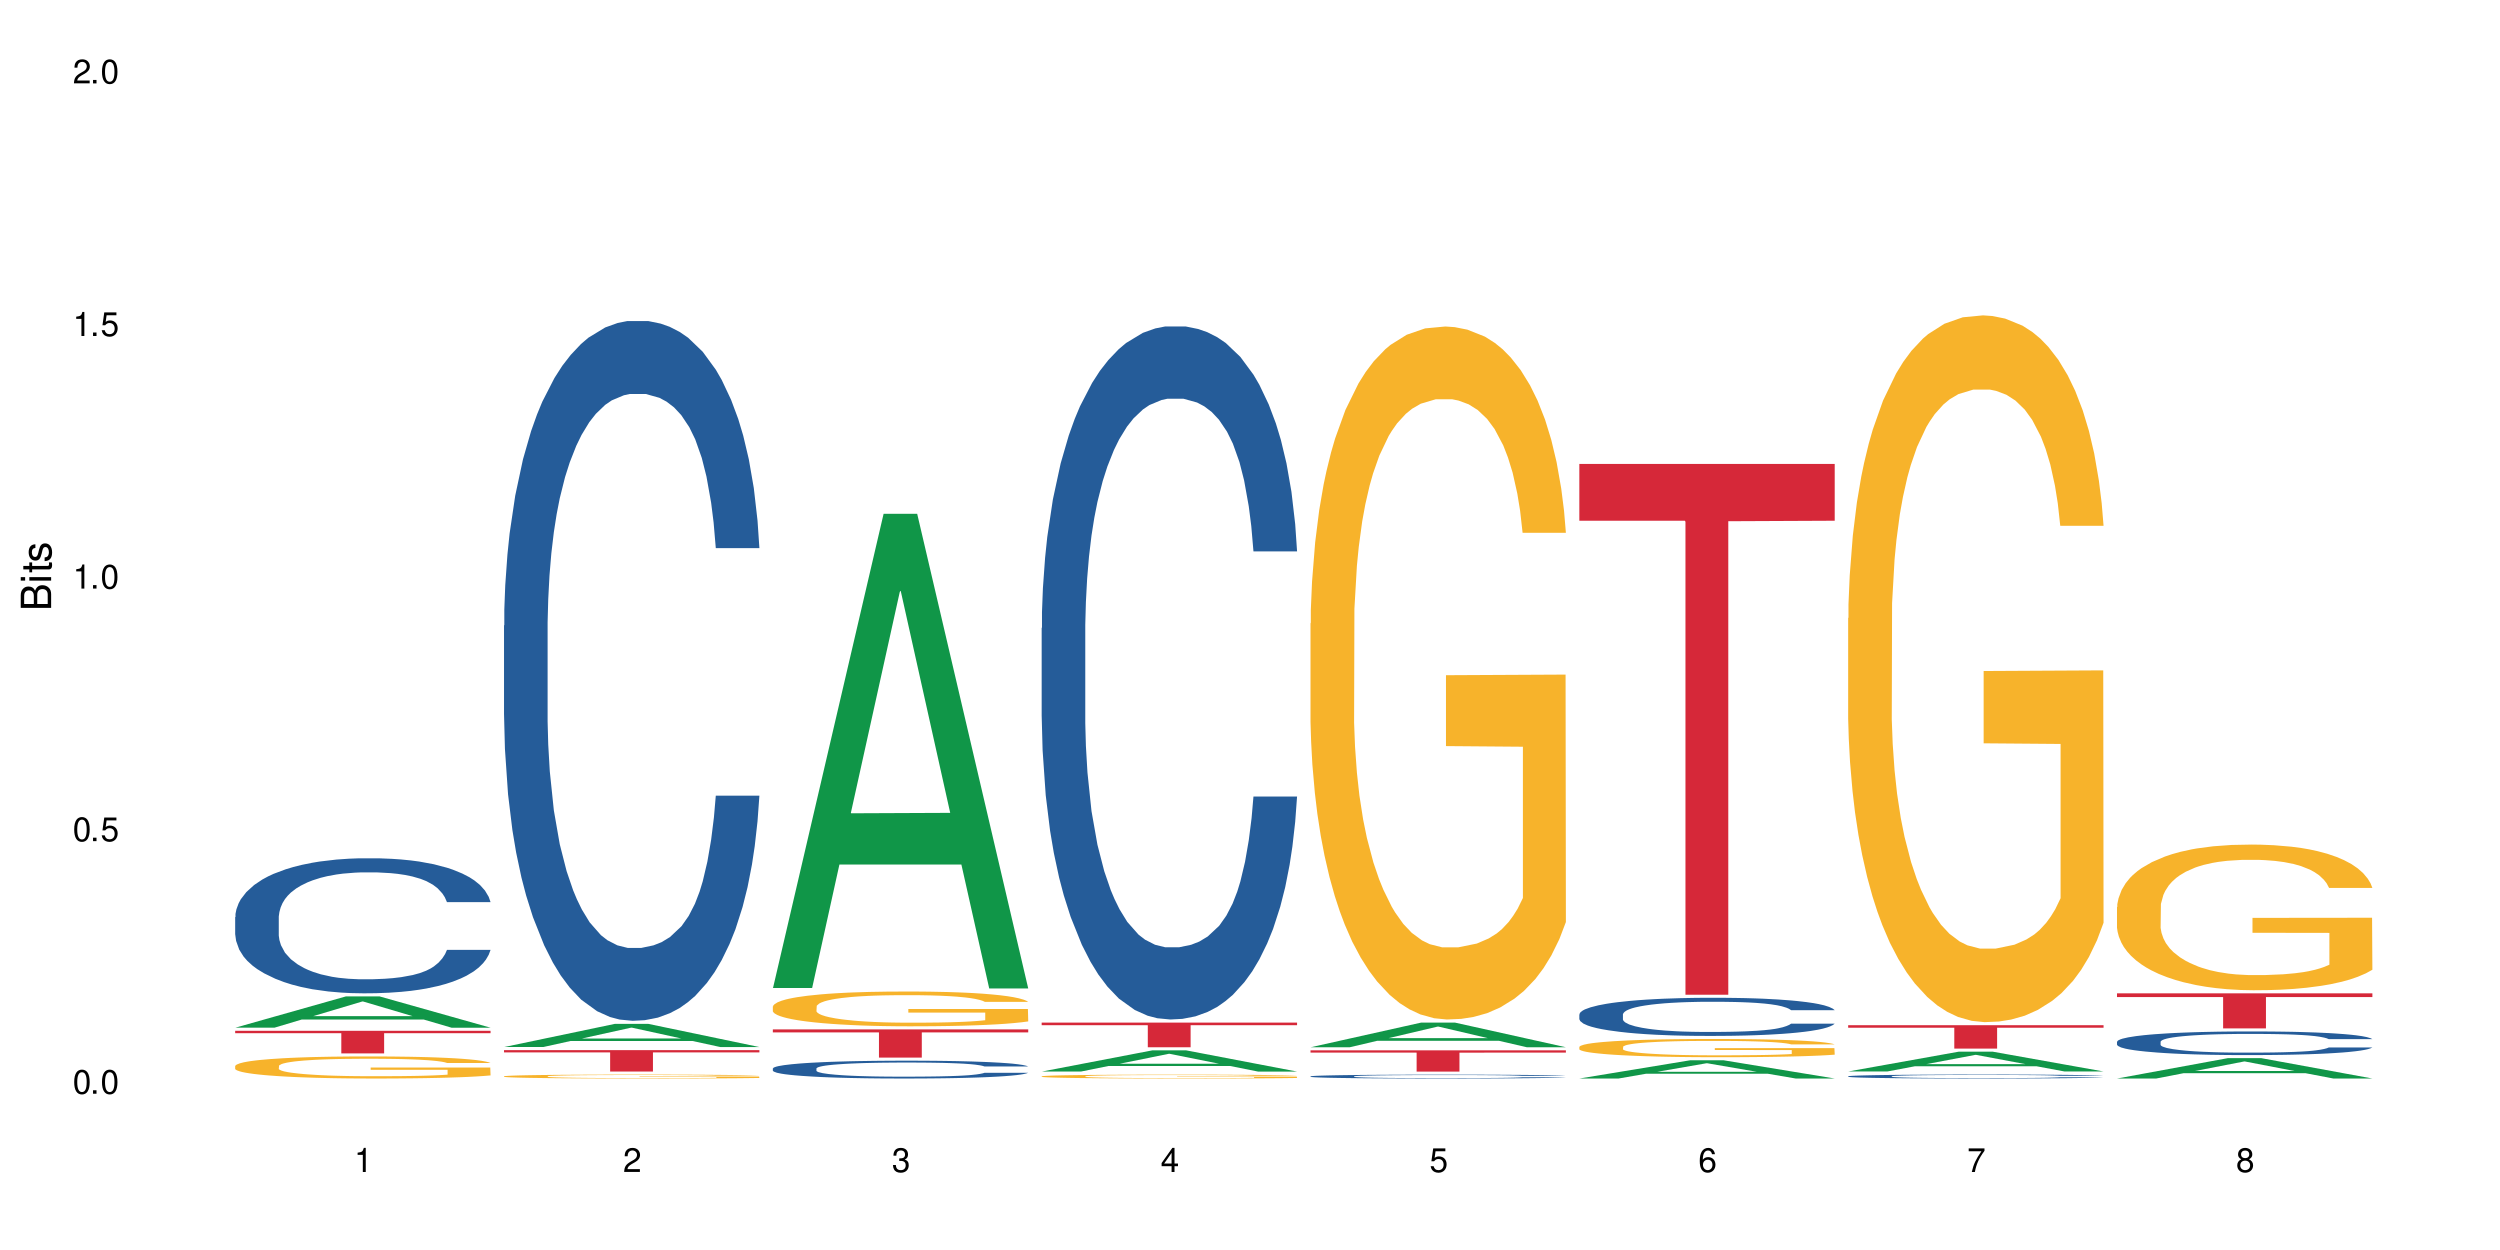 <?xml version="1.0" encoding="UTF-8"?>
<svg xmlns="http://www.w3.org/2000/svg" xmlns:xlink="http://www.w3.org/1999/xlink" width="720" height="360" viewBox="0 0 720 360">
<defs>
<g>
<g id="glyph-0-0">
</g>
<g id="glyph-0-1">
<path d="M 2.641 -6.938 C 2 -6.938 1.422 -6.656 1.078 -6.172 C 0.641 -5.562 0.406 -4.641 0.406 -3.359 C 0.406 -1.016 1.188 0.219 2.641 0.219 C 4.078 0.219 4.859 -1.016 4.859 -3.297 C 4.859 -4.641 4.656 -5.547 4.203 -6.172 C 3.844 -6.656 3.281 -6.938 2.641 -6.938 Z M 2.641 -6.188 C 3.547 -6.188 4 -5.25 4 -3.375 C 4 -1.406 3.562 -0.484 2.625 -0.484 C 1.734 -0.484 1.281 -1.438 1.281 -3.344 C 1.281 -5.25 1.734 -6.188 2.641 -6.188 Z M 2.641 -6.188 "/>
</g>
<g id="glyph-0-2">
<path d="M 1.828 -1 L 0.828 -1 L 0.828 0 L 1.828 0 Z M 1.828 -1 "/>
</g>
<g id="glyph-0-3">
<path d="M 4.562 -6.797 L 1.062 -6.797 L 0.547 -3.094 L 1.328 -3.094 C 1.719 -3.562 2.047 -3.734 2.578 -3.734 C 3.484 -3.734 4.062 -3.109 4.062 -2.094 C 4.062 -1.125 3.484 -0.531 2.578 -0.531 C 1.828 -0.531 1.375 -0.906 1.188 -1.672 L 0.328 -1.672 C 0.453 -1.109 0.547 -0.844 0.75 -0.594 C 1.125 -0.078 1.828 0.219 2.594 0.219 C 3.969 0.219 4.922 -0.781 4.922 -2.219 C 4.922 -3.562 4.031 -4.484 2.719 -4.484 C 2.25 -4.484 1.859 -4.359 1.469 -4.062 L 1.734 -5.969 L 4.562 -5.969 Z M 4.562 -6.797 "/>
</g>
<g id="glyph-0-4">
<path d="M 2.484 -4.938 L 2.484 0 L 3.328 0 L 3.328 -6.938 L 2.766 -6.938 C 2.469 -5.875 2.281 -5.734 0.984 -5.562 L 0.984 -4.938 Z M 2.484 -4.938 "/>
</g>
<g id="glyph-0-5">
<path d="M 4.859 -0.828 L 1.281 -0.828 C 1.359 -1.406 1.672 -1.781 2.5 -2.281 L 3.469 -2.828 C 4.406 -3.344 4.906 -4.062 4.906 -4.906 C 4.906 -5.484 4.672 -6.031 4.266 -6.406 C 3.859 -6.766 3.375 -6.938 2.719 -6.938 C 1.859 -6.938 1.219 -6.625 0.844 -6.031 C 0.609 -5.672 0.5 -5.234 0.484 -4.531 L 1.328 -4.531 C 1.359 -5.016 1.406 -5.281 1.531 -5.516 C 1.75 -5.938 2.188 -6.203 2.703 -6.203 C 3.469 -6.203 4.031 -5.641 4.031 -4.891 C 4.031 -4.344 3.719 -3.859 3.125 -3.516 L 2.234 -3 C 0.812 -2.172 0.406 -1.531 0.328 -0.016 L 4.859 -0.016 Z M 4.859 -0.828 "/>
</g>
<g id="glyph-0-6">
<path d="M 2.125 -3.188 L 2.578 -3.188 C 3.5 -3.188 3.984 -2.766 3.984 -1.922 C 3.984 -1.062 3.469 -0.531 2.594 -0.531 C 1.656 -0.531 1.203 -1 1.156 -2.016 L 0.312 -2.016 C 0.344 -1.453 0.438 -1.094 0.609 -0.781 C 0.953 -0.109 1.625 0.219 2.547 0.219 C 3.953 0.219 4.859 -0.625 4.859 -1.938 C 4.859 -2.828 4.516 -3.297 3.703 -3.594 C 4.344 -3.844 4.656 -4.328 4.656 -5.031 C 4.656 -6.219 3.875 -6.938 2.578 -6.938 C 1.203 -6.938 0.484 -6.172 0.453 -4.703 L 1.297 -4.703 C 1.312 -5.125 1.344 -5.359 1.453 -5.578 C 1.641 -5.969 2.062 -6.203 2.594 -6.203 C 3.344 -6.203 3.797 -5.75 3.797 -5 C 3.797 -4.516 3.609 -4.219 3.25 -4.047 C 3.016 -3.953 2.703 -3.922 2.125 -3.906 Z M 2.125 -3.188 "/>
</g>
<g id="glyph-0-7">
<path d="M 3.141 -1.672 L 3.141 0 L 3.984 0 L 3.984 -1.672 L 4.984 -1.672 L 4.984 -2.438 L 3.984 -2.438 L 3.984 -6.938 L 3.359 -6.938 L 0.266 -2.578 L 0.266 -1.672 Z M 3.141 -2.438 L 1 -2.438 L 3.141 -5.5 Z M 3.141 -2.438 "/>
</g>
<g id="glyph-0-8">
<path d="M 4.781 -5.125 C 4.609 -6.266 3.891 -6.938 2.844 -6.938 C 2.094 -6.938 1.422 -6.578 1.031 -5.953 C 0.594 -5.266 0.406 -4.422 0.406 -3.172 C 0.406 -2 0.578 -1.25 0.984 -0.641 C 1.359 -0.078 1.953 0.219 2.703 0.219 C 3.984 0.219 4.922 -0.75 4.922 -2.094 C 4.922 -3.375 4.062 -4.281 2.844 -4.281 C 2.172 -4.281 1.641 -4.031 1.281 -3.516 C 1.281 -5.234 1.828 -6.188 2.797 -6.188 C 3.391 -6.188 3.797 -5.797 3.938 -5.125 Z M 2.734 -3.531 C 3.547 -3.531 4.062 -2.953 4.062 -2.031 C 4.062 -1.156 3.484 -0.531 2.703 -0.531 C 1.922 -0.531 1.328 -1.188 1.328 -2.078 C 1.328 -2.938 1.906 -3.531 2.734 -3.531 Z M 2.734 -3.531 "/>
</g>
<g id="glyph-0-9">
<path d="M 4.984 -6.797 L 0.438 -6.797 L 0.438 -5.969 L 4.109 -5.969 C 2.5 -3.656 1.828 -2.234 1.328 0 L 2.219 0 C 2.594 -2.172 3.453 -4.047 4.984 -6.094 Z M 4.984 -6.797 "/>
</g>
<g id="glyph-0-10">
<path d="M 3.75 -3.656 C 4.469 -4.094 4.688 -4.438 4.688 -5.078 C 4.688 -6.172 3.844 -6.938 2.641 -6.938 C 1.438 -6.938 0.594 -6.172 0.594 -5.094 C 0.594 -4.438 0.812 -4.094 1.516 -3.656 C 0.734 -3.266 0.359 -2.703 0.359 -1.922 C 0.359 -0.656 1.281 0.219 2.641 0.219 C 3.984 0.219 4.922 -0.656 4.922 -1.922 C 4.922 -2.703 4.531 -3.266 3.75 -3.656 Z M 2.641 -6.188 C 3.359 -6.188 3.812 -5.75 3.812 -5.062 C 3.812 -4.406 3.344 -3.984 2.641 -3.984 C 1.922 -3.984 1.453 -4.406 1.453 -5.078 C 1.453 -5.75 1.922 -6.188 2.641 -6.188 Z M 2.641 -3.266 C 3.484 -3.266 4.062 -2.719 4.062 -1.906 C 4.062 -1.078 3.484 -0.531 2.625 -0.531 C 1.797 -0.531 1.219 -1.094 1.219 -1.906 C 1.219 -2.719 1.781 -3.266 2.641 -3.266 Z M 2.641 -3.266 "/>
</g>
<g id="glyph-1-0">
</g>
<g id="glyph-1-1">
<path d="M 0 -0.953 L 0 -4.891 C 0 -5.719 -0.234 -6.344 -0.734 -6.797 C -1.188 -7.234 -1.812 -7.469 -2.5 -7.469 C -3.547 -7.469 -4.188 -7 -4.625 -5.875 C -4.984 -6.688 -5.625 -7.094 -6.531 -7.094 C -7.172 -7.094 -7.734 -6.859 -8.141 -6.391 C -8.562 -5.922 -8.75 -5.344 -8.75 -4.5 L -8.75 -0.953 Z M -4.984 -2.062 L -7.766 -2.062 L -7.766 -4.219 C -7.766 -4.844 -7.688 -5.203 -7.453 -5.5 C -7.219 -5.812 -6.859 -5.969 -6.375 -5.969 C -5.891 -5.969 -5.531 -5.812 -5.297 -5.5 C -5.062 -5.203 -4.984 -4.844 -4.984 -4.219 Z M -0.984 -2.062 L -4 -2.062 L -4 -4.781 C -4 -5.766 -3.438 -6.359 -2.484 -6.359 C -1.547 -6.359 -0.984 -5.766 -0.984 -4.781 Z M -0.984 -2.062 "/>
</g>
<g id="glyph-1-2">
<path d="M -6.281 -1.797 L -6.281 -0.797 L 0 -0.797 L 0 -1.797 Z M -8.75 -1.797 L -8.75 -0.797 L -7.484 -0.797 L -7.484 -1.797 Z M -8.75 -1.797 "/>
</g>
<g id="glyph-1-3">
<path d="M -6.281 -3.047 L -6.281 -2.016 L -8.016 -2.016 L -8.016 -1.016 L -6.281 -1.016 L -6.281 -0.172 L -5.469 -0.172 L -5.469 -1.016 L -0.719 -1.016 C -0.078 -1.016 0.281 -1.453 0.281 -2.234 C 0.281 -2.5 0.25 -2.719 0.188 -3.047 L -0.641 -3.047 C -0.609 -2.906 -0.594 -2.766 -0.594 -2.562 C -0.594 -2.141 -0.719 -2.016 -1.156 -2.016 L -5.469 -2.016 L -5.469 -3.047 Z M -6.281 -3.047 "/>
</g>
<g id="glyph-1-4">
<path d="M -4.531 -5.25 C -5.766 -5.25 -6.469 -4.422 -6.469 -2.969 C -6.469 -1.516 -5.719 -0.562 -4.547 -0.562 C -3.562 -0.562 -3.094 -1.062 -2.734 -2.562 L -2.516 -3.484 C -2.344 -4.188 -2.094 -4.469 -1.641 -4.469 C -1.047 -4.469 -0.641 -3.875 -0.641 -3 C -0.641 -2.453 -0.797 -2 -1.062 -1.75 C -1.25 -1.594 -1.422 -1.531 -1.875 -1.469 L -1.875 -0.406 C -0.422 -0.453 0.281 -1.266 0.281 -2.922 C 0.281 -4.5 -0.5 -5.516 -1.719 -5.516 C -2.656 -5.516 -3.172 -4.984 -3.469 -3.734 L -3.703 -2.766 C -3.891 -1.953 -4.156 -1.609 -4.594 -1.609 C -5.188 -1.609 -5.547 -2.125 -5.547 -2.938 C -5.547 -3.75 -5.203 -4.172 -4.531 -4.203 Z M -4.531 -5.25 "/>
</g>
</g>
</defs>
<rect x="-72" y="-36" width="864" height="432" fill="rgb(100%, 100%, 100%)" fill-opacity="1"/>
<path fill-rule="nonzero" fill="rgb(6.275%, 58.824%, 28.235%)" fill-opacity="1" d="M 67.73 295.973 L 67.809 295.965 L 99.637 286.961 L 109.301 286.961 L 141.281 295.98 L 130.047 295.98 L 122.031 293.625 L 86.906 293.625 L 79.047 295.973 L 67.73 295.973 L 90.285 292.652 L 118.809 292.645 L 104.586 288.434 L 104.43 288.426 L 104.27 288.449 L 90.207 292.645 L 90.285 292.652 Z M 67.73 295.973 "/>
<path fill-rule="nonzero" fill="rgb(14.51%, 36.078%, 60%)" fill-opacity="1" d="M 67.73 264.117 L 67.82 264.082 L 67.82 263.227 L 68.09 261.875 L 68.719 260.172 L 69.344 259 L 70.961 256.902 L 73.203 254.875 L 75.535 253.312 L 77.238 252.387 L 78.766 251.676 L 82.262 250.363 L 84.504 249.688 L 86.926 249.082 L 89.887 248.48 L 92.039 248.125 L 96.883 247.555 L 100.469 247.305 L 103.25 247.199 L 109.262 247.199 L 112.848 247.344 L 115.449 247.52 L 118.32 247.805 L 120.742 248.125 L 124.957 248.906 L 128.727 249.902 L 130.43 250.469 L 133.121 251.57 L 135.184 252.637 L 136.617 253.562 L 138.234 254.875 L 139.668 256.477 L 140.746 258.289 L 141.281 259.816 L 128.727 259.816 L 128.098 258.395 L 127.379 257.293 L 126.035 255.836 L 124.688 254.805 L 122.805 253.773 L 121.102 253.098 L 118.77 252.426 L 116.707 251.996 L 114.555 251.676 L 112.488 251.465 L 108.543 251.25 L 103.969 251.25 L 102.266 251.324 L 98.766 251.605 L 96.883 251.855 L 94.191 252.352 L 92.309 252.816 L 90.066 253.527 L 88.539 254.129 L 86.656 255.055 L 85.312 255.871 L 83.785 257.043 L 82.891 257.934 L 82.082 258.926 L 81.363 260.102 L 80.828 261.344 L 80.469 262.66 L 80.289 263.938 L 80.289 269.445 L 80.469 270.727 L 80.918 272.219 L 82.082 274.387 L 83.785 276.27 L 85.762 277.762 L 87.645 278.828 L 88.719 279.324 L 90.156 279.895 L 92.398 280.605 L 95.629 281.316 L 97.512 281.602 L 100.383 281.883 L 103.34 282.027 L 107.289 282.027 L 110.785 281.883 L 113.117 281.707 L 115.539 281.422 L 118.859 280.816 L 120.922 280.25 L 122.715 279.574 L 124.062 278.898 L 124.957 278.332 L 126.305 277.23 L 127.379 276.02 L 128.188 274.777 L 128.727 273.57 L 141.281 273.57 L 140.746 274.988 L 139.938 276.375 L 139.129 277.406 L 137.875 278.648 L 136.441 279.754 L 134.375 280.996 L 132.672 281.812 L 130.43 282.703 L 128.367 283.375 L 126.125 283.98 L 122.805 284.691 L 120.652 285.047 L 118.32 285.367 L 115.539 285.652 L 112.043 285.898 L 108.273 286.043 L 104.777 286.078 L 101.008 286.008 L 98.227 285.863 L 94.551 285.543 L 89.977 284.906 L 86.656 284.23 L 84.055 283.555 L 81.812 282.844 L 79.301 281.883 L 76.074 280.32 L 74.098 279.113 L 72.754 278.117 L 71.23 276.73 L 70.152 275.488 L 68.898 273.496 L 68 270.973 L 67.73 269.02 Z M 67.73 264.117 "/>
<path fill-rule="nonzero" fill="rgb(96.863%, 70.196%, 16.863%)" fill-opacity="1" d="M 67.73 306.977 L 67.82 306.973 L 67.82 306.855 L 68.18 306.594 L 69.078 306.234 L 70.242 305.938 L 71.5 305.707 L 72.305 305.582 L 73.652 305.41 L 74.816 305.281 L 77.777 305.02 L 81.543 304.777 L 83.609 304.672 L 85.941 304.574 L 89.258 304.461 L 90.785 304.422 L 95.449 304.328 L 100.738 304.27 L 106.57 304.254 L 109.262 304.258 L 112.938 304.281 L 117.961 304.348 L 120.832 304.406 L 123.074 304.461 L 125.406 304.539 L 128.277 304.656 L 130.969 304.793 L 133.121 304.934 L 135.273 305.109 L 137.066 305.293 L 138.594 305.496 L 139.938 305.742 L 140.746 305.945 L 141.281 306.148 L 128.816 306.148 L 128.098 305.945 L 127.289 305.785 L 125.945 305.594 L 124.598 305.457 L 123.254 305.344 L 120.742 305.195 L 118.59 305.102 L 115.898 305.02 L 113.297 304.969 L 110.336 304.934 L 108.543 304.922 L 103.789 304.922 L 99.484 304.961 L 96.973 305.008 L 95.18 305.055 L 92.668 305.141 L 91.141 305.211 L 90.246 305.258 L 87.555 305.438 L 85.762 305.602 L 84.773 305.711 L 83.52 305.887 L 82.621 306.043 L 81.633 306.273 L 81.098 306.449 L 80.379 306.844 L 80.289 307.891 L 80.559 308.109 L 81.098 308.348 L 81.812 308.559 L 82.891 308.777 L 83.965 308.945 L 85.852 309.172 L 87.465 309.324 L 88.719 309.422 L 91.141 309.578 L 92.129 309.633 L 94.461 309.738 L 96.883 309.816 L 99.844 309.887 L 102.086 309.922 L 105.672 309.953 L 110.246 309.953 L 115.629 309.918 L 119.039 309.871 L 121.371 309.824 L 122.895 309.781 L 124.777 309.719 L 126.125 309.66 L 127.379 309.598 L 128.906 309.5 L 128.906 308.109 L 106.75 308.105 L 106.75 307.453 L 141.195 307.449 L 141.281 309.719 L 139.398 309.875 L 137.066 310.027 L 134.824 310.145 L 132.492 310.242 L 129.176 310.352 L 126.484 310.422 L 122.355 310.504 L 118.59 310.555 L 114.645 310.59 L 111.145 310.609 L 107.02 310.613 L 103.34 310.602 L 99.395 310.566 L 96.254 310.52 L 93.383 310.461 L 90.516 310.387 L 86.926 310.266 L 84.594 310.168 L 82.172 310.043 L 79.75 309.898 L 77.598 309.742 L 76.164 309.621 L 74.727 309.48 L 73.203 309.309 L 71.766 309.109 L 70.691 308.93 L 69.703 308.727 L 68.988 308.535 L 68.27 308.273 L 67.91 308.062 L 67.73 307.883 Z M 67.73 306.977 "/>
<path fill-rule="nonzero" fill="rgb(83.922%, 15.686%, 22.353%)" fill-opacity="1" d="M 67.73 296.863 L 141.281 296.863 L 141.281 297.559 L 110.629 297.566 L 110.629 303.371 L 98.297 303.371 L 98.297 297.57 L 98.117 297.559 L 67.73 297.559 Z M 67.73 296.863 "/>
<path fill-rule="nonzero" fill="rgb(6.275%, 58.824%, 28.235%)" fill-opacity="1" d="M 145.156 301.543 L 145.234 301.539 L 177.059 294.879 L 186.723 294.879 L 218.707 301.551 L 207.469 301.551 L 199.453 299.809 L 164.328 299.809 L 156.469 301.543 L 145.156 301.543 L 167.707 299.09 L 196.23 299.082 L 182.008 295.969 L 181.852 295.965 L 181.695 295.98 L 167.629 299.082 L 167.707 299.09 Z M 145.156 301.543 "/>
<path fill-rule="nonzero" fill="rgb(14.51%, 36.078%, 60%)" fill-opacity="1" d="M 145.156 180.152 L 145.242 179.965 L 145.242 175.547 L 145.512 168.543 L 146.141 159.703 L 146.77 153.625 L 148.383 142.754 L 150.625 132.254 L 152.957 124.148 L 154.664 119.359 L 156.188 115.676 L 159.684 108.859 L 161.93 105.359 L 164.352 102.227 L 167.309 99.094 L 169.461 97.254 L 174.305 94.305 L 177.895 93.016 L 180.676 92.461 L 186.684 92.461 L 190.273 93.199 L 192.875 94.121 L 195.742 95.594 L 198.164 97.254 L 202.383 101.305 L 206.148 106.465 L 207.852 109.41 L 210.543 115.121 L 212.605 120.648 L 214.043 125.438 L 215.656 132.254 L 217.094 140.543 L 218.168 149.938 L 218.707 157.859 L 206.148 157.859 L 205.52 150.492 L 204.805 144.781 L 203.457 137.227 L 202.113 131.887 L 200.23 126.543 L 198.523 123.043 L 196.191 119.543 L 194.129 117.332 L 191.977 115.676 L 189.914 114.57 L 185.969 113.465 L 181.391 113.465 L 179.688 113.832 L 176.191 115.305 L 174.305 116.594 L 171.613 119.176 L 169.73 121.57 L 167.488 125.254 L 165.965 128.387 L 164.082 133.176 L 162.734 137.41 L 161.211 143.492 L 160.312 148.098 L 159.508 153.254 L 158.789 159.332 L 158.25 165.781 L 157.891 172.598 L 157.711 179.23 L 157.711 207.781 L 157.891 214.414 L 158.34 222.152 L 159.508 233.391 L 161.211 243.152 L 163.184 250.891 L 165.066 256.418 L 166.145 258.996 L 167.578 261.941 L 169.82 265.629 L 173.051 269.312 L 174.934 270.785 L 177.805 272.258 L 180.766 272.996 L 184.711 272.996 L 188.211 272.258 L 190.543 271.34 L 192.965 269.863 L 196.281 266.734 L 198.344 263.785 L 200.141 260.285 L 201.484 256.785 L 202.383 253.836 L 203.727 248.129 L 204.805 241.863 L 205.609 235.414 L 206.148 229.152 L 218.707 229.152 L 218.168 236.52 L 217.359 243.707 L 216.555 249.047 L 215.297 255.496 L 213.863 261.207 L 211.801 267.652 L 210.094 271.891 L 207.852 276.496 L 205.789 279.996 L 203.547 283.129 L 200.23 286.812 L 198.074 288.656 L 195.742 290.312 L 192.965 291.785 L 189.465 293.078 L 185.699 293.812 L 182.199 293.996 L 178.434 293.629 L 175.652 292.891 L 171.973 291.234 L 167.398 287.918 L 164.082 284.418 L 161.48 280.918 L 159.238 277.234 L 156.727 272.258 L 153.496 264.152 L 151.523 257.891 L 150.176 252.734 L 148.652 245.547 L 147.574 239.102 L 146.32 228.785 L 145.422 215.703 L 145.156 205.574 Z M 145.156 180.152 "/>
<path fill-rule="nonzero" fill="rgb(96.863%, 70.196%, 16.863%)" fill-opacity="1" d="M 145.156 309.969 L 145.242 309.965 L 145.242 309.945 L 145.602 309.898 L 146.5 309.836 L 147.664 309.781 L 148.922 309.742 L 149.73 309.719 L 151.074 309.688 L 152.242 309.664 L 155.199 309.617 L 158.969 309.574 L 161.031 309.555 L 163.363 309.539 L 166.684 309.52 L 168.207 309.512 L 172.871 309.496 L 178.164 309.484 L 183.992 309.48 L 186.684 309.484 L 190.363 309.488 L 195.387 309.5 L 198.254 309.508 L 200.496 309.52 L 202.828 309.531 L 205.699 309.555 L 208.391 309.578 L 210.543 309.602 L 212.695 309.633 L 214.492 309.668 L 216.016 309.703 L 217.359 309.746 L 218.168 309.781 L 218.707 309.82 L 206.238 309.82 L 205.52 309.781 L 204.715 309.754 L 203.367 309.723 L 202.023 309.695 L 200.676 309.676 L 198.164 309.648 L 196.012 309.633 L 193.32 309.617 L 190.723 309.609 L 187.762 309.602 L 181.211 309.602 L 176.906 309.609 L 174.395 309.617 L 172.602 309.625 L 170.09 309.641 L 168.566 309.652 L 167.668 309.66 L 164.977 309.691 L 163.184 309.723 L 162.195 309.742 L 160.941 309.773 L 160.043 309.801 L 159.059 309.84 L 158.52 309.871 L 157.801 309.941 L 157.711 310.129 L 157.98 310.168 L 158.52 310.211 L 159.238 310.246 L 160.312 310.289 L 161.391 310.316 L 163.273 310.355 L 164.887 310.383 L 166.145 310.402 L 168.566 310.43 L 169.551 310.438 L 171.883 310.457 L 174.305 310.473 L 177.266 310.484 L 179.508 310.492 L 183.098 310.496 L 187.672 310.496 L 193.055 310.488 L 196.461 310.48 L 198.793 310.473 L 200.32 310.465 L 202.203 310.453 L 203.547 310.445 L 204.805 310.434 L 206.328 310.414 L 206.328 310.168 L 184.172 310.168 L 184.172 310.051 L 218.617 310.051 L 218.707 310.453 L 216.824 310.48 L 214.492 310.508 L 212.25 310.531 L 209.918 310.547 L 206.598 310.566 L 203.906 310.578 L 199.781 310.594 L 196.012 310.602 L 192.066 310.609 L 188.566 310.613 L 180.766 310.613 L 176.816 310.605 L 173.68 310.598 L 167.938 310.574 L 164.352 310.551 L 162.016 310.535 L 157.172 310.488 L 155.02 310.457 L 153.586 310.438 L 152.152 310.414 L 150.625 310.383 L 149.191 310.348 L 148.113 310.312 L 147.129 310.277 L 146.41 310.242 L 145.691 310.195 L 145.332 310.16 L 145.156 310.129 Z M 145.156 309.969 "/>
<path fill-rule="nonzero" fill="rgb(83.922%, 15.686%, 22.353%)" fill-opacity="1" d="M 145.156 302.434 L 218.707 302.434 L 218.707 303.094 L 188.051 303.098 L 188.051 308.598 L 175.719 308.598 L 175.719 303.105 L 175.539 303.094 L 145.156 303.094 Z M 145.156 302.434 "/>
<path fill-rule="nonzero" fill="rgb(6.275%, 58.824%, 28.235%)" fill-opacity="1" d="M 222.578 284.547 L 222.656 284.418 L 254.48 147.969 L 264.148 147.969 L 296.129 284.676 L 284.895 284.676 L 276.879 248.988 L 241.75 248.988 L 233.895 284.547 L 222.578 284.547 L 245.129 234.227 L 273.656 234.102 L 259.434 170.305 L 259.273 170.176 L 259.117 170.559 L 245.051 234.102 L 245.129 234.227 Z M 222.578 284.547 "/>
<path fill-rule="nonzero" fill="rgb(14.51%, 36.078%, 60%)" fill-opacity="1" d="M 222.578 307.715 L 222.668 307.711 L 222.668 307.598 L 222.938 307.418 L 223.562 307.195 L 224.191 307.039 L 225.809 306.762 L 228.051 306.496 L 230.383 306.289 L 232.086 306.168 L 233.609 306.074 L 237.109 305.898 L 239.352 305.809 L 241.773 305.73 L 244.734 305.648 L 246.887 305.602 L 251.73 305.527 L 255.316 305.496 L 258.098 305.48 L 264.109 305.48 L 267.695 305.5 L 270.297 305.523 L 273.168 305.562 L 275.59 305.602 L 279.805 305.707 L 283.57 305.84 L 285.277 305.914 L 287.969 306.059 L 290.031 306.199 L 291.465 306.32 L 293.082 306.496 L 294.516 306.707 L 295.59 306.945 L 296.129 307.148 L 283.57 307.148 L 282.945 306.961 L 282.227 306.812 L 280.883 306.621 L 279.535 306.484 L 277.652 306.348 L 275.949 306.262 L 273.617 306.172 L 271.551 306.113 L 269.398 306.074 L 267.336 306.043 L 263.391 306.016 L 258.816 306.016 L 257.109 306.027 L 253.613 306.062 L 251.73 306.098 L 249.039 306.16 L 247.156 306.223 L 244.914 306.316 L 243.387 306.395 L 241.504 306.52 L 240.16 306.625 L 238.633 306.781 L 237.738 306.898 L 236.93 307.031 L 236.211 307.184 L 235.672 307.348 L 235.316 307.523 L 235.137 307.691 L 235.137 308.418 L 235.316 308.586 L 235.762 308.785 L 236.93 309.07 L 238.633 309.32 L 240.605 309.516 L 242.492 309.656 L 243.566 309.723 L 245.004 309.797 L 247.246 309.891 L 250.473 309.984 L 252.355 310.023 L 255.227 310.059 L 258.188 310.078 L 262.133 310.078 L 265.633 310.059 L 267.965 310.035 L 270.387 310 L 273.707 309.918 L 275.77 309.844 L 277.562 309.754 L 278.906 309.668 L 279.805 309.59 L 281.148 309.445 L 282.227 309.285 L 283.035 309.121 L 283.57 308.961 L 296.129 308.961 L 295.59 309.148 L 294.785 309.332 L 293.977 309.469 L 292.723 309.633 L 291.285 309.777 L 289.223 309.941 L 287.52 310.051 L 285.277 310.168 L 283.215 310.258 L 280.973 310.336 L 277.652 310.43 L 275.5 310.477 L 273.168 310.52 L 270.387 310.559 L 266.887 310.59 L 263.121 310.609 L 259.621 310.613 L 255.855 310.605 L 253.074 310.586 L 249.398 310.543 L 244.824 310.457 L 241.504 310.371 L 238.902 310.281 L 236.66 310.188 L 234.148 310.059 L 230.918 309.855 L 228.945 309.695 L 227.602 309.562 L 226.074 309.379 L 225 309.215 L 223.742 308.953 L 222.848 308.621 L 222.578 308.363 Z M 222.578 307.715 "/>
<path fill-rule="nonzero" fill="rgb(96.863%, 70.196%, 16.863%)" fill-opacity="1" d="M 222.578 289.848 L 222.668 289.84 L 222.668 289.656 L 223.027 289.246 L 223.922 288.676 L 225.09 288.211 L 226.344 287.844 L 227.152 287.652 L 228.496 287.379 L 229.664 287.176 L 232.625 286.766 L 236.391 286.383 L 238.453 286.215 L 240.785 286.062 L 244.105 285.887 L 245.629 285.824 L 250.293 285.676 L 255.586 285.586 L 261.418 285.559 L 264.109 285.566 L 267.785 285.602 L 272.809 285.703 L 275.68 285.797 L 277.922 285.887 L 280.254 286.004 L 283.125 286.188 L 285.816 286.41 L 287.969 286.629 L 290.121 286.902 L 291.914 287.195 L 293.438 287.516 L 294.785 287.898 L 295.59 288.219 L 296.129 288.539 L 283.66 288.539 L 282.945 288.219 L 282.137 287.973 L 280.793 287.672 L 279.445 287.453 L 278.102 287.277 L 275.59 287.039 L 273.438 286.895 L 270.746 286.766 L 268.145 286.684 L 265.184 286.629 L 263.391 286.609 L 258.637 286.609 L 254.332 286.672 L 251.82 286.746 L 250.023 286.82 L 247.512 286.957 L 245.988 287.066 L 245.094 287.141 L 242.402 287.426 L 240.605 287.68 L 239.621 287.855 L 238.363 288.129 L 237.469 288.375 L 236.48 288.742 L 235.941 289.016 L 235.227 289.637 L 235.137 291.285 L 235.406 291.633 L 235.941 292.008 L 236.66 292.336 L 237.738 292.684 L 238.812 292.949 L 240.695 293.309 L 242.312 293.547 L 243.566 293.699 L 245.988 293.949 L 246.977 294.031 L 249.309 294.195 L 251.73 294.324 L 254.691 294.434 L 256.934 294.488 L 260.52 294.535 L 265.094 294.535 L 270.477 294.48 L 273.887 294.406 L 276.219 294.332 L 277.742 294.27 L 279.625 294.168 L 280.973 294.074 L 282.227 293.977 L 283.75 293.82 L 283.75 291.633 L 261.598 291.625 L 261.598 290.598 L 296.039 290.59 L 296.129 294.168 L 294.246 294.414 L 291.914 294.652 L 289.672 294.836 L 287.34 294.992 L 284.02 295.164 L 281.328 295.273 L 277.203 295.402 L 273.438 295.484 L 269.488 295.539 L 265.992 295.566 L 261.867 295.578 L 258.188 295.559 L 254.242 295.504 L 251.102 295.43 L 248.23 295.34 L 245.359 295.219 L 241.773 295.027 L 239.441 294.871 L 237.02 294.68 L 234.598 294.449 L 232.445 294.203 L 231.008 294.012 L 229.574 293.793 L 228.051 293.52 L 226.613 293.207 L 225.539 292.922 L 224.551 292.602 L 223.832 292.301 L 223.117 291.891 L 222.758 291.559 L 222.578 291.277 Z M 222.578 289.848 "/>
<path fill-rule="nonzero" fill="rgb(83.922%, 15.686%, 22.353%)" fill-opacity="1" d="M 222.578 296.461 L 296.129 296.461 L 296.129 297.332 L 265.477 297.34 L 265.477 304.598 L 253.141 304.598 L 253.141 297.348 L 252.965 297.332 L 222.578 297.332 Z M 222.578 296.461 "/>
<path fill-rule="nonzero" fill="rgb(6.275%, 58.824%, 28.235%)" fill-opacity="1" d="M 300 308.609 L 300.078 308.602 L 331.906 302.496 L 341.57 302.496 L 373.555 308.613 L 362.316 308.613 L 354.301 307.016 L 319.176 307.016 L 311.316 308.609 L 300 308.609 L 322.555 306.355 L 351.078 306.352 L 336.855 303.496 L 336.699 303.492 L 336.543 303.508 L 322.477 306.352 L 322.555 306.355 Z M 300 308.609 "/>
<path fill-rule="nonzero" fill="rgb(14.51%, 36.078%, 60%)" fill-opacity="1" d="M 300 180.871 L 300.09 180.688 L 300.09 176.312 L 300.359 169.379 L 300.988 160.621 L 301.617 154.602 L 303.23 143.836 L 305.473 133.438 L 307.805 125.41 L 309.508 120.668 L 311.035 117.02 L 314.531 110.27 L 316.773 106.805 L 319.195 103.703 L 322.156 100.602 L 324.309 98.777 L 329.152 95.855 L 332.742 94.582 L 335.52 94.031 L 341.531 94.031 L 345.117 94.762 L 347.719 95.676 L 350.59 97.133 L 353.012 98.777 L 357.227 102.789 L 360.996 107.898 L 362.699 110.816 L 365.391 116.473 L 367.453 121.945 L 368.891 126.688 L 370.504 133.438 L 371.938 141.648 L 373.016 150.953 L 373.555 158.797 L 360.996 158.797 L 360.367 151.5 L 359.648 145.844 L 358.305 138.363 L 356.961 133.074 L 355.074 127.785 L 353.371 124.316 L 351.039 120.852 L 348.977 118.66 L 346.824 117.02 L 344.762 115.926 L 340.812 114.832 L 336.238 114.832 L 334.535 115.195 L 331.035 116.656 L 329.152 117.934 L 326.461 120.484 L 324.578 122.859 L 322.336 126.508 L 320.812 129.609 L 318.926 134.352 L 317.582 138.547 L 316.059 144.566 L 315.16 149.129 L 314.352 154.238 L 313.637 160.258 L 313.098 166.641 L 312.738 173.391 L 312.559 179.961 L 312.559 208.238 L 312.738 214.805 L 313.188 222.469 L 314.352 233.594 L 316.059 243.266 L 318.031 250.926 L 319.914 256.398 L 320.992 258.953 L 322.426 261.871 L 324.668 265.523 L 327.898 269.172 L 329.781 270.629 L 332.652 272.09 L 335.609 272.82 L 339.559 272.82 L 343.055 272.09 L 345.387 271.176 L 347.809 269.719 L 351.129 266.617 L 353.191 263.695 L 354.984 260.23 L 356.332 256.766 L 357.227 253.848 L 358.574 248.191 L 359.648 241.988 L 360.457 235.602 L 360.996 229.398 L 373.555 229.398 L 373.016 236.695 L 372.207 243.812 L 371.402 249.102 L 370.145 255.488 L 368.711 261.145 L 366.645 267.527 L 364.941 271.723 L 362.699 276.285 L 360.637 279.75 L 358.395 282.852 L 355.074 286.5 L 352.922 288.324 L 350.59 289.969 L 347.809 291.426 L 344.312 292.703 L 340.543 293.434 L 337.047 293.617 L 333.277 293.25 L 330.5 292.523 L 326.82 290.879 L 322.246 287.598 L 318.926 284.129 L 316.324 280.664 L 314.082 277.016 L 311.57 272.09 L 308.344 264.062 L 306.371 257.859 L 305.023 252.75 L 303.5 245.637 L 302.422 239.25 L 301.168 229.035 L 300.27 216.082 L 300 206.047 Z M 300 180.871 "/>
<path fill-rule="nonzero" fill="rgb(96.863%, 70.196%, 16.863%)" fill-opacity="1" d="M 300 309.977 L 300.09 309.973 L 300.09 309.953 L 300.449 309.906 L 301.348 309.844 L 302.512 309.793 L 303.77 309.75 L 304.574 309.73 L 305.922 309.699 L 307.086 309.676 L 310.047 309.633 L 313.816 309.59 L 315.879 309.57 L 318.211 309.555 L 321.527 309.535 L 323.055 309.527 L 327.719 309.512 L 333.012 309.5 L 338.84 309.496 L 341.531 309.496 L 345.207 309.5 L 350.23 309.512 L 353.102 309.523 L 355.344 309.535 L 357.676 309.547 L 360.547 309.566 L 363.238 309.59 L 365.391 309.617 L 367.543 309.648 L 369.336 309.68 L 370.863 309.715 L 372.207 309.758 L 373.016 309.793 L 373.555 309.828 L 361.086 309.828 L 360.367 309.793 L 359.559 309.766 L 358.215 309.73 L 356.871 309.707 L 355.523 309.688 L 353.012 309.66 L 350.859 309.645 L 348.168 309.633 L 345.566 309.621 L 342.609 309.617 L 340.812 309.613 L 336.059 309.613 L 331.754 309.621 L 329.242 309.629 L 327.449 309.637 L 324.938 309.652 L 323.414 309.664 L 322.516 309.672 L 319.824 309.703 L 318.031 309.734 L 317.043 309.754 L 315.789 309.785 L 314.891 309.812 L 313.902 309.852 L 313.367 309.883 L 312.648 309.953 L 312.559 310.137 L 312.828 310.176 L 313.367 310.215 L 314.082 310.254 L 315.16 310.293 L 316.234 310.32 L 318.121 310.359 L 319.734 310.387 L 320.992 310.406 L 323.414 310.434 L 324.398 310.441 L 326.73 310.461 L 329.152 310.473 L 332.113 310.484 L 334.355 310.492 L 337.941 310.496 L 342.52 310.496 L 347.898 310.492 L 351.309 310.484 L 353.641 310.477 L 355.164 310.469 L 357.047 310.457 L 358.395 310.445 L 359.648 310.434 L 361.176 310.418 L 361.176 310.176 L 339.02 310.172 L 339.02 310.059 L 373.465 310.059 L 373.555 310.457 L 371.668 310.484 L 369.336 310.512 L 367.094 310.531 L 364.762 310.547 L 361.445 310.566 L 358.754 310.578 L 354.629 310.594 L 350.859 310.602 L 346.914 310.609 L 343.414 310.613 L 335.609 310.613 L 331.664 310.605 L 328.523 310.598 L 325.656 310.586 L 322.785 310.574 L 319.195 310.551 L 316.863 310.535 L 312.02 310.488 L 309.867 310.461 L 308.434 310.438 L 306.996 310.414 L 305.473 310.383 L 304.039 310.348 L 302.961 310.316 L 301.973 310.281 L 301.258 310.25 L 300.539 310.203 L 300.18 310.164 L 300 310.133 Z M 300 309.977 "/>
<path fill-rule="nonzero" fill="rgb(83.922%, 15.686%, 22.353%)" fill-opacity="1" d="M 300 294.5 L 373.555 294.5 L 373.555 295.262 L 342.898 295.266 L 342.898 301.613 L 330.566 301.613 L 330.566 295.273 L 330.387 295.262 L 300 295.262 Z M 300 294.5 "/>
<path fill-rule="nonzero" fill="rgb(6.275%, 58.824%, 28.235%)" fill-opacity="1" d="M 377.426 301.609 L 377.504 301.602 L 409.328 294.5 L 418.992 294.5 L 450.977 301.613 L 439.738 301.613 L 431.723 299.758 L 396.598 299.758 L 388.738 301.609 L 377.426 301.609 L 399.977 298.988 L 428.504 298.984 L 414.277 295.66 L 414.121 295.656 L 413.965 295.676 L 399.898 298.984 L 399.977 298.988 Z M 377.426 301.609 "/>
<path fill-rule="nonzero" fill="rgb(14.51%, 36.078%, 60%)" fill-opacity="1" d="M 377.426 309.984 L 377.516 309.98 L 377.516 309.957 L 377.781 309.918 L 378.41 309.871 L 379.039 309.836 L 380.652 309.777 L 382.895 309.719 L 385.227 309.672 L 386.934 309.645 L 388.457 309.625 L 391.957 309.586 L 394.199 309.566 L 396.621 309.551 L 399.578 309.535 L 401.734 309.523 L 406.574 309.508 L 410.164 309.5 L 412.945 309.496 L 418.953 309.496 L 422.543 309.5 L 425.145 309.504 L 428.016 309.516 L 430.438 309.523 L 434.652 309.547 L 438.418 309.574 L 440.125 309.59 L 442.812 309.621 L 444.879 309.652 L 446.312 309.68 L 447.926 309.719 L 449.363 309.762 L 450.438 309.816 L 450.977 309.859 L 438.418 309.859 L 437.789 309.816 L 437.074 309.785 L 435.727 309.746 L 434.383 309.715 L 432.5 309.684 L 430.793 309.668 L 428.461 309.648 L 426.398 309.633 L 424.246 309.625 L 422.184 309.621 L 418.238 309.613 L 411.957 309.613 L 408.461 309.625 L 406.574 309.629 L 403.887 309.645 L 402 309.656 L 399.758 309.68 L 398.234 309.695 L 396.352 309.723 L 395.004 309.746 L 393.48 309.781 L 392.582 309.805 L 391.777 309.832 L 391.059 309.867 L 390.52 309.902 L 390.16 309.941 L 389.98 309.977 L 389.98 310.137 L 390.16 310.172 L 390.609 310.215 L 391.777 310.277 L 393.48 310.332 L 395.453 310.375 L 397.336 310.406 L 398.414 310.418 L 399.848 310.438 L 402.09 310.457 L 405.32 310.477 L 407.203 310.484 L 410.074 310.492 L 413.035 310.496 L 416.98 310.496 L 420.48 310.492 L 422.812 310.488 L 425.234 310.48 L 428.551 310.461 L 430.613 310.445 L 432.41 310.426 L 433.754 310.406 L 434.652 310.391 L 435.996 310.359 L 437.074 310.324 L 437.879 310.289 L 438.418 310.254 L 450.977 310.254 L 450.438 310.297 L 449.633 310.336 L 448.824 310.363 L 447.566 310.398 L 446.133 310.434 L 444.07 310.469 L 442.367 310.492 L 440.125 310.516 L 438.059 310.535 L 435.816 310.555 L 432.5 310.574 L 430.348 310.586 L 428.016 310.594 L 425.234 310.602 L 421.734 310.609 L 417.969 310.613 L 410.703 310.613 L 407.922 310.609 L 404.242 310.598 L 399.668 310.578 L 396.352 310.559 L 393.75 310.543 L 391.508 310.52 L 388.996 310.492 L 385.766 310.449 L 383.793 310.414 L 382.449 310.387 L 380.922 310.344 L 379.848 310.309 L 378.59 310.254 L 377.695 310.18 L 377.426 310.125 Z M 377.426 309.984 "/>
<path fill-rule="nonzero" fill="rgb(96.863%, 70.196%, 16.863%)" fill-opacity="1" d="M 377.426 179.516 L 377.516 179.336 L 377.516 175.688 L 377.871 167.488 L 378.77 156.188 L 379.938 146.891 L 381.191 139.602 L 382 135.773 L 383.344 130.305 L 384.512 126.293 L 387.469 118.094 L 391.238 110.438 L 393.301 107.156 L 395.633 104.059 L 398.953 100.594 L 400.477 99.32 L 405.141 96.402 L 410.434 94.578 L 416.262 94.031 L 418.953 94.215 L 422.633 94.945 L 427.656 96.949 L 430.527 98.773 L 432.77 100.594 L 435.102 102.965 L 437.969 106.609 L 440.66 110.984 L 442.812 115.359 L 444.969 120.828 L 446.762 126.66 L 448.285 133.039 L 449.633 140.695 L 450.438 147.074 L 450.977 153.453 L 438.508 153.453 L 437.789 147.074 L 436.984 142.152 L 435.637 136.137 L 434.293 131.762 L 432.949 128.301 L 430.438 123.559 L 428.281 120.645 L 425.594 118.094 L 422.992 116.453 L 420.031 115.359 L 418.238 114.992 L 413.484 114.992 L 409.176 116.27 L 406.664 117.727 L 404.871 119.188 L 402.359 121.922 L 400.836 124.105 L 399.938 125.566 L 397.246 131.215 L 395.453 136.32 L 394.469 139.781 L 393.211 145.25 L 392.312 150.172 L 391.328 157.461 L 390.789 162.93 L 390.07 175.324 L 389.98 208.133 L 390.25 215.059 L 390.789 222.531 L 391.508 229.094 L 392.582 236.02 L 393.66 241.305 L 395.543 248.414 L 397.156 253.152 L 398.414 256.25 L 400.836 261.172 L 401.82 262.812 L 404.156 266.094 L 406.574 268.645 L 409.535 270.832 L 411.777 271.926 L 415.367 272.84 L 419.941 272.84 L 425.324 271.746 L 428.73 270.285 L 431.062 268.828 L 432.59 267.551 L 434.473 265.547 L 435.816 263.723 L 437.074 261.719 L 438.598 258.621 L 438.598 215.059 L 416.441 214.875 L 416.441 194.461 L 450.887 194.281 L 450.977 265.547 L 449.094 270.469 L 446.762 275.207 L 444.52 278.852 L 442.188 281.953 L 438.867 285.414 L 436.176 287.602 L 432.051 290.152 L 428.281 291.793 L 424.336 292.887 L 420.84 293.434 L 416.711 293.617 L 413.035 293.254 L 409.086 292.16 L 405.949 290.699 L 403.078 288.879 L 400.207 286.508 L 396.621 282.68 L 394.289 279.582 L 391.867 275.754 L 389.445 271.199 L 387.293 266.277 L 385.855 262.449 L 384.422 258.074 L 382.895 252.605 L 381.461 246.41 L 380.383 240.758 L 379.398 234.379 L 378.68 228.363 L 377.961 220.164 L 377.605 213.602 L 377.426 207.949 Z M 377.426 179.516 "/>
<path fill-rule="nonzero" fill="rgb(83.922%, 15.686%, 22.353%)" fill-opacity="1" d="M 377.426 302.496 L 450.977 302.496 L 450.977 303.152 L 420.324 303.16 L 420.324 308.613 L 407.988 308.613 L 407.988 303.164 L 407.809 303.152 L 377.426 303.152 Z M 377.426 302.496 "/>
<path fill-rule="nonzero" fill="rgb(6.275%, 58.824%, 28.235%)" fill-opacity="1" d="M 454.848 310.609 L 454.926 310.605 L 486.75 305.363 L 496.418 305.363 L 528.398 310.613 L 517.164 310.613 L 509.148 309.242 L 474.023 309.242 L 466.164 310.609 L 454.848 310.609 L 477.402 308.676 L 505.926 308.672 L 491.703 306.219 L 491.547 306.215 L 491.387 306.23 L 477.32 308.672 L 477.402 308.676 Z M 454.848 310.609 "/>
<path fill-rule="nonzero" fill="rgb(14.51%, 36.078%, 60%)" fill-opacity="1" d="M 454.848 292.145 L 454.938 292.133 L 454.938 291.895 L 455.207 291.512 L 455.836 291.031 L 456.461 290.699 L 458.078 290.109 L 460.32 289.535 L 462.652 289.094 L 464.355 288.832 L 465.879 288.633 L 469.379 288.262 L 471.621 288.07 L 474.043 287.898 L 477.004 287.73 L 479.156 287.629 L 484 287.469 L 487.586 287.398 L 490.367 287.367 L 496.379 287.367 L 499.965 287.41 L 502.566 287.457 L 505.438 287.539 L 507.859 287.629 L 512.074 287.852 L 515.844 288.133 L 517.547 288.293 L 520.238 288.602 L 522.301 288.902 L 523.734 289.164 L 525.352 289.535 L 526.785 289.988 L 527.863 290.5 L 528.398 290.93 L 515.844 290.93 L 515.215 290.527 L 514.496 290.219 L 513.152 289.809 L 511.805 289.516 L 509.922 289.227 L 508.219 289.035 L 505.887 288.844 L 503.824 288.723 L 501.672 288.633 L 499.605 288.574 L 495.66 288.512 L 491.086 288.512 L 489.383 288.531 L 485.883 288.613 L 484 288.684 L 481.309 288.824 L 479.426 288.953 L 477.184 289.156 L 475.656 289.324 L 473.773 289.586 L 472.43 289.816 L 470.902 290.148 L 470.008 290.398 L 469.199 290.68 L 468.48 291.012 L 467.945 291.363 L 467.586 291.734 L 467.406 292.094 L 467.406 293.648 L 467.586 294.012 L 468.035 294.434 L 469.199 295.043 L 470.902 295.574 L 472.879 295.996 L 474.762 296.297 L 475.836 296.438 L 477.273 296.598 L 479.516 296.801 L 482.742 297 L 484.629 297.082 L 487.496 297.16 L 490.457 297.203 L 494.406 297.203 L 497.902 297.16 L 500.234 297.109 L 502.656 297.031 L 505.977 296.859 L 508.039 296.699 L 509.832 296.508 L 511.18 296.32 L 512.074 296.156 L 513.422 295.848 L 514.496 295.504 L 515.305 295.156 L 515.844 294.812 L 528.398 294.812 L 527.863 295.215 L 527.055 295.605 L 526.246 295.898 L 524.992 296.25 L 523.555 296.559 L 521.492 296.91 L 519.789 297.141 L 517.547 297.391 L 515.484 297.582 L 513.242 297.754 L 509.922 297.953 L 507.77 298.055 L 505.438 298.145 L 502.656 298.227 L 499.16 298.297 L 495.391 298.336 L 491.895 298.344 L 488.125 298.324 L 485.344 298.285 L 481.668 298.195 L 477.094 298.016 L 473.773 297.824 L 471.172 297.633 L 468.93 297.434 L 466.418 297.16 L 463.191 296.719 L 461.215 296.379 L 459.871 296.098 L 458.348 295.707 L 457.27 295.355 L 456.016 294.793 L 455.117 294.082 L 454.848 293.527 Z M 454.848 292.145 "/>
<path fill-rule="nonzero" fill="rgb(96.863%, 70.196%, 16.863%)" fill-opacity="1" d="M 454.848 301.477 L 454.938 301.473 L 454.938 301.375 L 455.297 301.16 L 456.191 300.863 L 457.359 300.617 L 458.613 300.426 L 459.422 300.328 L 460.77 300.184 L 461.934 300.078 L 464.895 299.859 L 468.66 299.66 L 470.723 299.574 L 473.055 299.492 L 476.375 299.402 L 477.898 299.367 L 482.562 299.289 L 487.855 299.242 L 493.688 299.227 L 496.379 299.234 L 500.055 299.25 L 505.078 299.305 L 507.949 299.352 L 510.191 299.402 L 512.523 299.465 L 515.395 299.559 L 518.086 299.676 L 520.238 299.789 L 522.391 299.934 L 524.184 300.086 L 525.711 300.254 L 527.055 300.457 L 527.863 300.625 L 528.398 300.793 L 515.934 300.793 L 515.215 300.625 L 514.406 300.492 L 513.062 300.336 L 511.715 300.219 L 510.371 300.129 L 507.859 300.004 L 505.707 299.93 L 503.016 299.859 L 500.414 299.816 L 497.453 299.789 L 495.66 299.781 L 490.906 299.781 L 486.602 299.812 L 484.09 299.852 L 482.297 299.891 L 479.785 299.961 L 478.258 300.02 L 477.363 300.059 L 474.672 300.207 L 472.879 300.34 L 471.891 300.434 L 470.633 300.574 L 469.738 300.707 L 468.75 300.898 L 468.211 301.039 L 467.496 301.367 L 467.406 302.23 L 467.676 302.414 L 468.211 302.609 L 468.93 302.781 L 470.008 302.965 L 471.082 303.102 L 472.965 303.289 L 474.582 303.414 L 475.836 303.496 L 478.258 303.625 L 479.246 303.668 L 481.578 303.754 L 484 303.824 L 486.961 303.879 L 489.203 303.91 L 492.789 303.934 L 497.363 303.934 L 502.746 303.902 L 506.156 303.867 L 508.488 303.828 L 510.012 303.793 L 511.895 303.742 L 513.242 303.691 L 514.496 303.641 L 516.023 303.559 L 516.023 302.414 L 493.867 302.406 L 493.867 301.871 L 528.309 301.867 L 528.398 303.742 L 526.516 303.871 L 524.184 303.996 L 521.941 304.09 L 519.609 304.172 L 516.289 304.262 L 513.602 304.32 L 509.473 304.387 L 505.707 304.43 L 501.758 304.461 L 498.262 304.477 L 494.137 304.48 L 490.457 304.469 L 486.512 304.441 L 483.371 304.402 L 480.5 304.355 L 477.633 304.293 L 474.043 304.191 L 471.711 304.109 L 469.289 304.008 L 466.867 303.891 L 464.715 303.762 L 463.281 303.66 L 461.844 303.543 L 460.32 303.398 L 458.883 303.238 L 457.809 303.09 L 456.82 302.922 L 456.102 302.762 L 455.387 302.547 L 455.027 302.375 L 454.848 302.227 Z M 454.848 301.477 "/>
<path fill-rule="nonzero" fill="rgb(83.922%, 15.686%, 22.353%)" fill-opacity="1" d="M 454.848 133.605 L 528.398 133.605 L 528.398 149.969 L 497.746 150.113 L 497.746 286.484 L 485.414 286.484 L 485.414 150.258 L 485.234 149.969 L 454.848 149.969 Z M 454.848 133.605 "/>
<path fill-rule="nonzero" fill="rgb(6.275%, 58.824%, 28.235%)" fill-opacity="1" d="M 532.27 308.578 L 532.352 308.574 L 564.176 302.871 L 573.84 302.871 L 605.824 308.586 L 594.586 308.586 L 586.57 307.094 L 551.445 307.094 L 543.586 308.578 L 532.27 308.578 L 554.824 306.477 L 583.348 306.473 L 569.125 303.805 L 568.969 303.801 L 568.812 303.816 L 554.746 306.473 L 554.824 306.477 Z M 532.27 308.578 "/>
<path fill-rule="nonzero" fill="rgb(14.51%, 36.078%, 60%)" fill-opacity="1" d="M 532.27 309.965 L 532.359 309.965 L 532.359 309.941 L 532.629 309.898 L 533.258 309.852 L 533.887 309.816 L 535.5 309.754 L 537.742 309.695 L 540.074 309.648 L 541.777 309.621 L 543.305 309.598 L 546.801 309.559 L 549.043 309.539 L 551.465 309.523 L 554.426 309.504 L 556.578 309.496 L 561.422 309.477 L 565.012 309.469 L 573.801 309.469 L 577.391 309.473 L 579.992 309.477 L 582.859 309.484 L 585.281 309.496 L 589.5 309.516 L 593.266 309.547 L 594.969 309.562 L 597.66 309.598 L 599.723 309.629 L 601.16 309.656 L 602.773 309.695 L 604.207 309.742 L 605.285 309.793 L 605.824 309.84 L 593.266 309.84 L 592.637 309.797 L 591.922 309.766 L 590.574 309.723 L 589.23 309.691 L 587.344 309.66 L 585.641 309.641 L 583.309 309.621 L 581.246 309.609 L 579.094 309.598 L 577.031 309.594 L 573.082 309.586 L 568.508 309.586 L 566.805 309.59 L 563.305 309.598 L 561.422 309.605 L 558.73 309.617 L 556.848 309.633 L 554.605 309.652 L 553.082 309.672 L 551.199 309.699 L 549.852 309.723 L 548.328 309.758 L 547.43 309.785 L 546.621 309.812 L 545.906 309.848 L 545.367 309.883 L 545.008 309.922 L 544.828 309.961 L 544.828 310.125 L 545.008 310.16 L 545.457 310.203 L 546.621 310.27 L 548.328 310.324 L 550.301 310.367 L 552.184 310.398 L 553.262 310.414 L 554.695 310.43 L 556.938 310.453 L 560.168 310.473 L 562.051 310.48 L 564.922 310.488 L 567.883 310.496 L 571.828 310.496 L 575.324 310.488 L 577.656 310.484 L 580.078 310.477 L 583.398 310.457 L 585.461 310.441 L 587.254 310.422 L 588.602 310.402 L 589.5 310.387 L 590.844 310.352 L 591.922 310.316 L 592.727 310.281 L 593.266 310.246 L 605.824 310.246 L 605.285 310.285 L 604.477 310.328 L 603.672 310.359 L 602.414 310.395 L 600.98 310.426 L 598.918 310.465 L 597.211 310.488 L 594.969 310.516 L 592.906 310.535 L 590.664 310.551 L 587.344 310.574 L 585.191 310.582 L 582.859 310.594 L 580.078 310.602 L 576.582 310.609 L 572.816 310.613 L 565.551 310.613 L 562.77 310.605 L 559.09 310.598 L 554.516 310.578 L 551.199 310.559 L 548.598 310.539 L 546.355 310.52 L 543.844 310.488 L 540.613 310.445 L 538.641 310.41 L 537.293 310.379 L 535.77 310.34 L 534.691 310.301 L 533.438 310.242 L 532.539 310.168 L 532.27 310.109 Z M 532.27 309.965 "/>
<path fill-rule="nonzero" fill="rgb(96.863%, 70.196%, 16.863%)" fill-opacity="1" d="M 532.27 178.008 L 532.359 177.824 L 532.359 174.105 L 532.719 165.742 L 533.617 154.215 L 534.781 144.734 L 536.039 137.297 L 536.844 133.395 L 538.191 127.816 L 539.355 123.727 L 542.316 115.363 L 546.086 107.555 L 548.148 104.207 L 550.48 101.047 L 553.797 97.516 L 555.324 96.215 L 559.988 93.242 L 565.281 91.383 L 571.109 90.824 L 573.801 91.012 L 577.48 91.754 L 582.5 93.797 L 585.371 95.656 L 587.613 97.516 L 589.945 99.934 L 592.816 103.652 L 595.508 108.113 L 597.66 112.574 L 599.812 118.152 L 601.609 124.102 L 603.133 130.605 L 604.477 138.414 L 605.285 144.922 L 605.824 151.426 L 593.355 151.426 L 592.637 144.922 L 591.832 139.902 L 590.484 133.766 L 589.141 129.305 L 587.793 125.773 L 585.281 120.941 L 583.129 117.965 L 580.438 115.363 L 577.836 113.691 L 574.879 112.574 L 573.082 112.203 L 568.328 112.203 L 564.023 113.504 L 561.512 114.992 L 559.719 116.477 L 557.207 119.266 L 555.684 121.496 L 554.785 122.984 L 552.094 128.746 L 550.301 133.953 L 549.312 137.484 L 548.059 143.062 L 547.16 148.082 L 546.176 155.516 L 545.637 161.094 L 544.918 173.734 L 544.828 207.195 L 545.098 214.258 L 545.637 221.883 L 546.355 228.574 L 547.43 235.637 L 548.508 241.027 L 550.391 248.277 L 552.004 253.113 L 553.262 256.273 L 555.684 261.289 L 556.668 262.965 L 559 266.309 L 561.422 268.914 L 564.383 271.145 L 566.625 272.258 L 570.215 273.188 L 574.789 273.188 L 580.168 272.074 L 583.578 270.586 L 585.91 269.098 L 587.434 267.797 L 589.32 265.754 L 590.664 263.895 L 591.922 261.848 L 593.445 258.688 L 593.445 214.258 L 571.289 214.074 L 571.289 193.254 L 605.734 193.066 L 605.824 265.754 L 603.941 270.773 L 601.609 275.605 L 599.363 279.324 L 597.031 282.484 L 593.715 286.016 L 591.023 288.246 L 586.898 290.848 L 583.129 292.52 L 579.184 293.637 L 575.684 294.195 L 571.559 294.379 L 567.883 294.008 L 563.934 292.895 L 560.797 291.406 L 557.926 289.547 L 555.055 287.129 L 551.465 283.227 L 549.133 280.066 L 546.711 276.164 L 544.289 271.516 L 542.137 266.496 L 540.703 262.594 L 539.266 258.129 L 537.742 252.555 L 536.309 246.234 L 535.23 240.469 L 534.246 233.965 L 533.527 227.828 L 532.809 219.465 L 532.449 212.773 L 532.27 207.008 Z M 532.27 178.008 "/>
<path fill-rule="nonzero" fill="rgb(83.922%, 15.686%, 22.353%)" fill-opacity="1" d="M 532.27 295.262 L 605.824 295.262 L 605.824 295.984 L 575.168 295.988 L 575.168 301.988 L 562.836 301.988 L 562.836 295.996 L 562.656 295.984 L 532.27 295.984 Z M 532.27 295.262 "/>
<path fill-rule="nonzero" fill="rgb(6.275%, 58.824%, 28.235%)" fill-opacity="1" d="M 609.695 310.609 L 609.773 310.602 L 641.598 304.75 L 651.266 304.75 L 683.246 310.613 L 672.008 310.613 L 663.996 309.082 L 628.867 309.082 L 621.012 310.609 L 609.695 310.609 L 632.246 308.449 L 660.773 308.445 L 646.551 305.707 L 646.391 305.703 L 646.234 305.719 L 632.168 308.445 L 632.246 308.449 Z M 609.695 310.609 "/>
<path fill-rule="nonzero" fill="rgb(14.51%, 36.078%, 60%)" fill-opacity="1" d="M 609.695 300.02 L 609.785 300.016 L 609.785 299.867 L 610.055 299.629 L 610.68 299.332 L 611.309 299.125 L 612.922 298.758 L 615.164 298.402 L 617.5 298.129 L 619.203 297.969 L 620.727 297.844 L 624.227 297.613 L 626.469 297.496 L 628.891 297.391 L 631.852 297.285 L 634.004 297.223 L 638.848 297.121 L 642.434 297.078 L 645.215 297.059 L 651.223 297.059 L 654.812 297.086 L 657.414 297.117 L 660.285 297.164 L 662.707 297.223 L 666.922 297.359 L 670.688 297.531 L 672.395 297.633 L 675.086 297.824 L 677.148 298.012 L 678.582 298.172 L 680.195 298.402 L 681.633 298.684 L 682.707 299 L 683.246 299.27 L 670.688 299.27 L 670.062 299.02 L 669.344 298.828 L 667.996 298.57 L 666.652 298.391 L 664.77 298.211 L 663.066 298.094 L 660.734 297.973 L 658.668 297.898 L 656.516 297.844 L 654.453 297.805 L 650.508 297.77 L 645.934 297.77 L 644.227 297.781 L 640.73 297.832 L 638.848 297.875 L 636.156 297.961 L 634.273 298.043 L 632.027 298.168 L 630.504 298.273 L 628.621 298.434 L 627.273 298.578 L 625.75 298.781 L 624.852 298.938 L 624.047 299.113 L 623.328 299.316 L 622.789 299.535 L 622.43 299.766 L 622.254 299.988 L 622.254 300.953 L 622.43 301.18 L 622.879 301.438 L 624.047 301.82 L 625.75 302.148 L 627.723 302.41 L 629.605 302.598 L 630.684 302.684 L 632.117 302.785 L 634.363 302.906 L 637.59 303.031 L 639.473 303.082 L 642.344 303.133 L 645.305 303.156 L 649.25 303.156 L 652.75 303.133 L 655.082 303.102 L 657.504 303.051 L 660.82 302.945 L 662.887 302.844 L 664.68 302.727 L 666.023 302.609 L 666.922 302.508 L 668.266 302.316 L 669.344 302.105 L 670.152 301.887 L 670.688 301.676 L 683.246 301.676 L 682.707 301.926 L 681.902 302.168 L 681.094 302.348 L 679.84 302.566 L 678.402 302.758 L 676.34 302.977 L 674.637 303.121 L 672.395 303.273 L 670.332 303.395 L 668.086 303.5 L 664.77 303.625 L 662.617 303.684 L 660.285 303.742 L 657.504 303.793 L 654.004 303.836 L 650.238 303.859 L 646.738 303.867 L 642.973 303.852 L 640.191 303.828 L 636.516 303.773 L 631.941 303.66 L 628.621 303.543 L 626.02 303.426 L 623.777 303.301 L 621.266 303.133 L 618.035 302.859 L 616.062 302.645 L 614.719 302.473 L 613.191 302.23 L 612.117 302.012 L 610.859 301.664 L 609.965 301.223 L 609.695 300.879 Z M 609.695 300.02 "/>
<path fill-rule="nonzero" fill="rgb(96.863%, 70.196%, 16.863%)" fill-opacity="1" d="M 609.695 261.207 L 609.785 261.168 L 609.785 260.402 L 610.145 258.676 L 611.039 256.301 L 612.207 254.348 L 613.461 252.812 L 614.27 252.008 L 615.613 250.859 L 616.781 250.016 L 619.742 248.293 L 623.508 246.684 L 625.57 245.992 L 627.902 245.34 L 631.223 244.613 L 632.746 244.344 L 637.41 243.73 L 642.703 243.348 L 648.535 243.234 L 651.223 243.273 L 654.902 243.426 L 659.926 243.848 L 662.797 244.23 L 665.039 244.613 L 667.371 245.113 L 670.242 245.879 L 672.93 246.797 L 675.086 247.719 L 677.238 248.867 L 679.031 250.094 L 680.555 251.434 L 681.902 253.043 L 682.707 254.383 L 683.246 255.727 L 670.777 255.727 L 670.062 254.383 L 669.254 253.352 L 667.91 252.086 L 666.562 251.164 L 665.219 250.438 L 662.707 249.441 L 660.555 248.828 L 657.863 248.293 L 655.262 247.945 L 652.301 247.719 L 650.508 247.641 L 645.754 247.641 L 641.449 247.91 L 638.938 248.215 L 637.141 248.523 L 634.629 249.098 L 633.105 249.555 L 632.207 249.863 L 629.52 251.051 L 627.723 252.125 L 626.738 252.852 L 625.48 254 L 624.586 255.035 L 623.598 256.57 L 623.059 257.719 L 622.344 260.324 L 622.254 267.223 L 622.52 268.676 L 623.059 270.246 L 623.777 271.629 L 624.852 273.082 L 625.93 274.195 L 627.812 275.688 L 629.43 276.684 L 630.684 277.336 L 633.105 278.371 L 634.094 278.715 L 636.426 279.406 L 638.848 279.941 L 641.805 280.402 L 644.047 280.633 L 647.637 280.824 L 652.211 280.824 L 657.594 280.594 L 661 280.289 L 663.332 279.98 L 664.859 279.711 L 666.742 279.289 L 668.086 278.906 L 669.344 278.484 L 670.867 277.836 L 670.867 268.676 L 648.715 268.641 L 648.715 264.348 L 683.156 264.309 L 683.246 279.289 L 681.363 280.324 L 679.031 281.32 L 676.789 282.09 L 674.457 282.738 L 671.137 283.469 L 668.445 283.926 L 664.32 284.465 L 660.555 284.809 L 656.605 285.039 L 653.109 285.152 L 648.98 285.191 L 645.305 285.117 L 641.359 284.887 L 638.219 284.578 L 635.348 284.195 L 632.477 283.699 L 628.891 282.895 L 626.559 282.242 L 624.137 281.438 L 621.715 280.48 L 619.562 279.445 L 618.125 278.641 L 616.691 277.719 L 615.164 276.57 L 613.73 275.27 L 612.656 274.078 L 611.668 272.738 L 610.949 271.473 L 610.234 269.75 L 609.875 268.371 L 609.695 267.184 Z M 609.695 261.207 "/>
<path fill-rule="nonzero" fill="rgb(83.922%, 15.686%, 22.353%)" fill-opacity="1" d="M 609.695 286.074 L 683.246 286.074 L 683.246 287.156 L 652.594 287.164 L 652.594 296.176 L 640.258 296.176 L 640.258 287.176 L 640.082 287.156 L 609.695 287.156 Z M 609.695 286.074 "/>
<g fill="rgb(0%, 0%, 0%)" fill-opacity="1">
<use xlink:href="#glyph-0-1" x="20.965" y="314.993"/>
<use xlink:href="#glyph-0-2" x="25.965" y="314.993"/>
<use xlink:href="#glyph-0-1" x="28.965" y="314.993"/>
</g>
<g fill="rgb(0%, 0%, 0%)" fill-opacity="1">
<use xlink:href="#glyph-0-1" x="20.965" y="242.251"/>
<use xlink:href="#glyph-0-2" x="25.965" y="242.251"/>
<use xlink:href="#glyph-0-3" x="28.965" y="242.251"/>
</g>
<g fill="rgb(0%, 0%, 0%)" fill-opacity="1">
<use xlink:href="#glyph-0-4" x="20.965" y="169.509"/>
<use xlink:href="#glyph-0-2" x="25.965" y="169.509"/>
<use xlink:href="#glyph-0-1" x="28.965" y="169.509"/>
</g>
<g fill="rgb(0%, 0%, 0%)" fill-opacity="1">
<use xlink:href="#glyph-0-4" x="20.965" y="96.767"/>
<use xlink:href="#glyph-0-2" x="25.965" y="96.767"/>
<use xlink:href="#glyph-0-3" x="28.965" y="96.767"/>
</g>
<g fill="rgb(0%, 0%, 0%)" fill-opacity="1">
<use xlink:href="#glyph-0-5" x="20.965" y="24.024"/>
<use xlink:href="#glyph-0-2" x="25.965" y="24.024"/>
<use xlink:href="#glyph-0-1" x="28.965" y="24.024"/>
</g>
<g fill="rgb(0%, 0%, 0%)" fill-opacity="1">
<use xlink:href="#glyph-0-4" x="102.008" y="337.532"/>
</g>
<g fill="rgb(0%, 0%, 0%)" fill-opacity="1">
<use xlink:href="#glyph-0-5" x="179.43" y="337.532"/>
</g>
<g fill="rgb(0%, 0%, 0%)" fill-opacity="1">
<use xlink:href="#glyph-0-6" x="256.855" y="337.532"/>
</g>
<g fill="rgb(0%, 0%, 0%)" fill-opacity="1">
<use xlink:href="#glyph-0-7" x="334.277" y="337.532"/>
</g>
<g fill="rgb(0%, 0%, 0%)" fill-opacity="1">
<use xlink:href="#glyph-0-3" x="411.699" y="337.532"/>
</g>
<g fill="rgb(0%, 0%, 0%)" fill-opacity="1">
<use xlink:href="#glyph-0-8" x="489.125" y="337.532"/>
</g>
<g fill="rgb(0%, 0%, 0%)" fill-opacity="1">
<use xlink:href="#glyph-0-9" x="566.547" y="337.532"/>
</g>
<g fill="rgb(0%, 0%, 0%)" fill-opacity="1">
<use xlink:href="#glyph-0-10" x="643.969" y="337.532"/>
</g>
<g fill="rgb(0%, 0%, 0%)" fill-opacity="1">
<use xlink:href="#glyph-1-1" x="14.725" y="176.012"/>
<use xlink:href="#glyph-1-2" x="14.725" y="168.012"/>
<use xlink:href="#glyph-1-3" x="14.725" y="165.012"/>
<use xlink:href="#glyph-1-4" x="14.725" y="162.012"/>
</g>
</svg>
